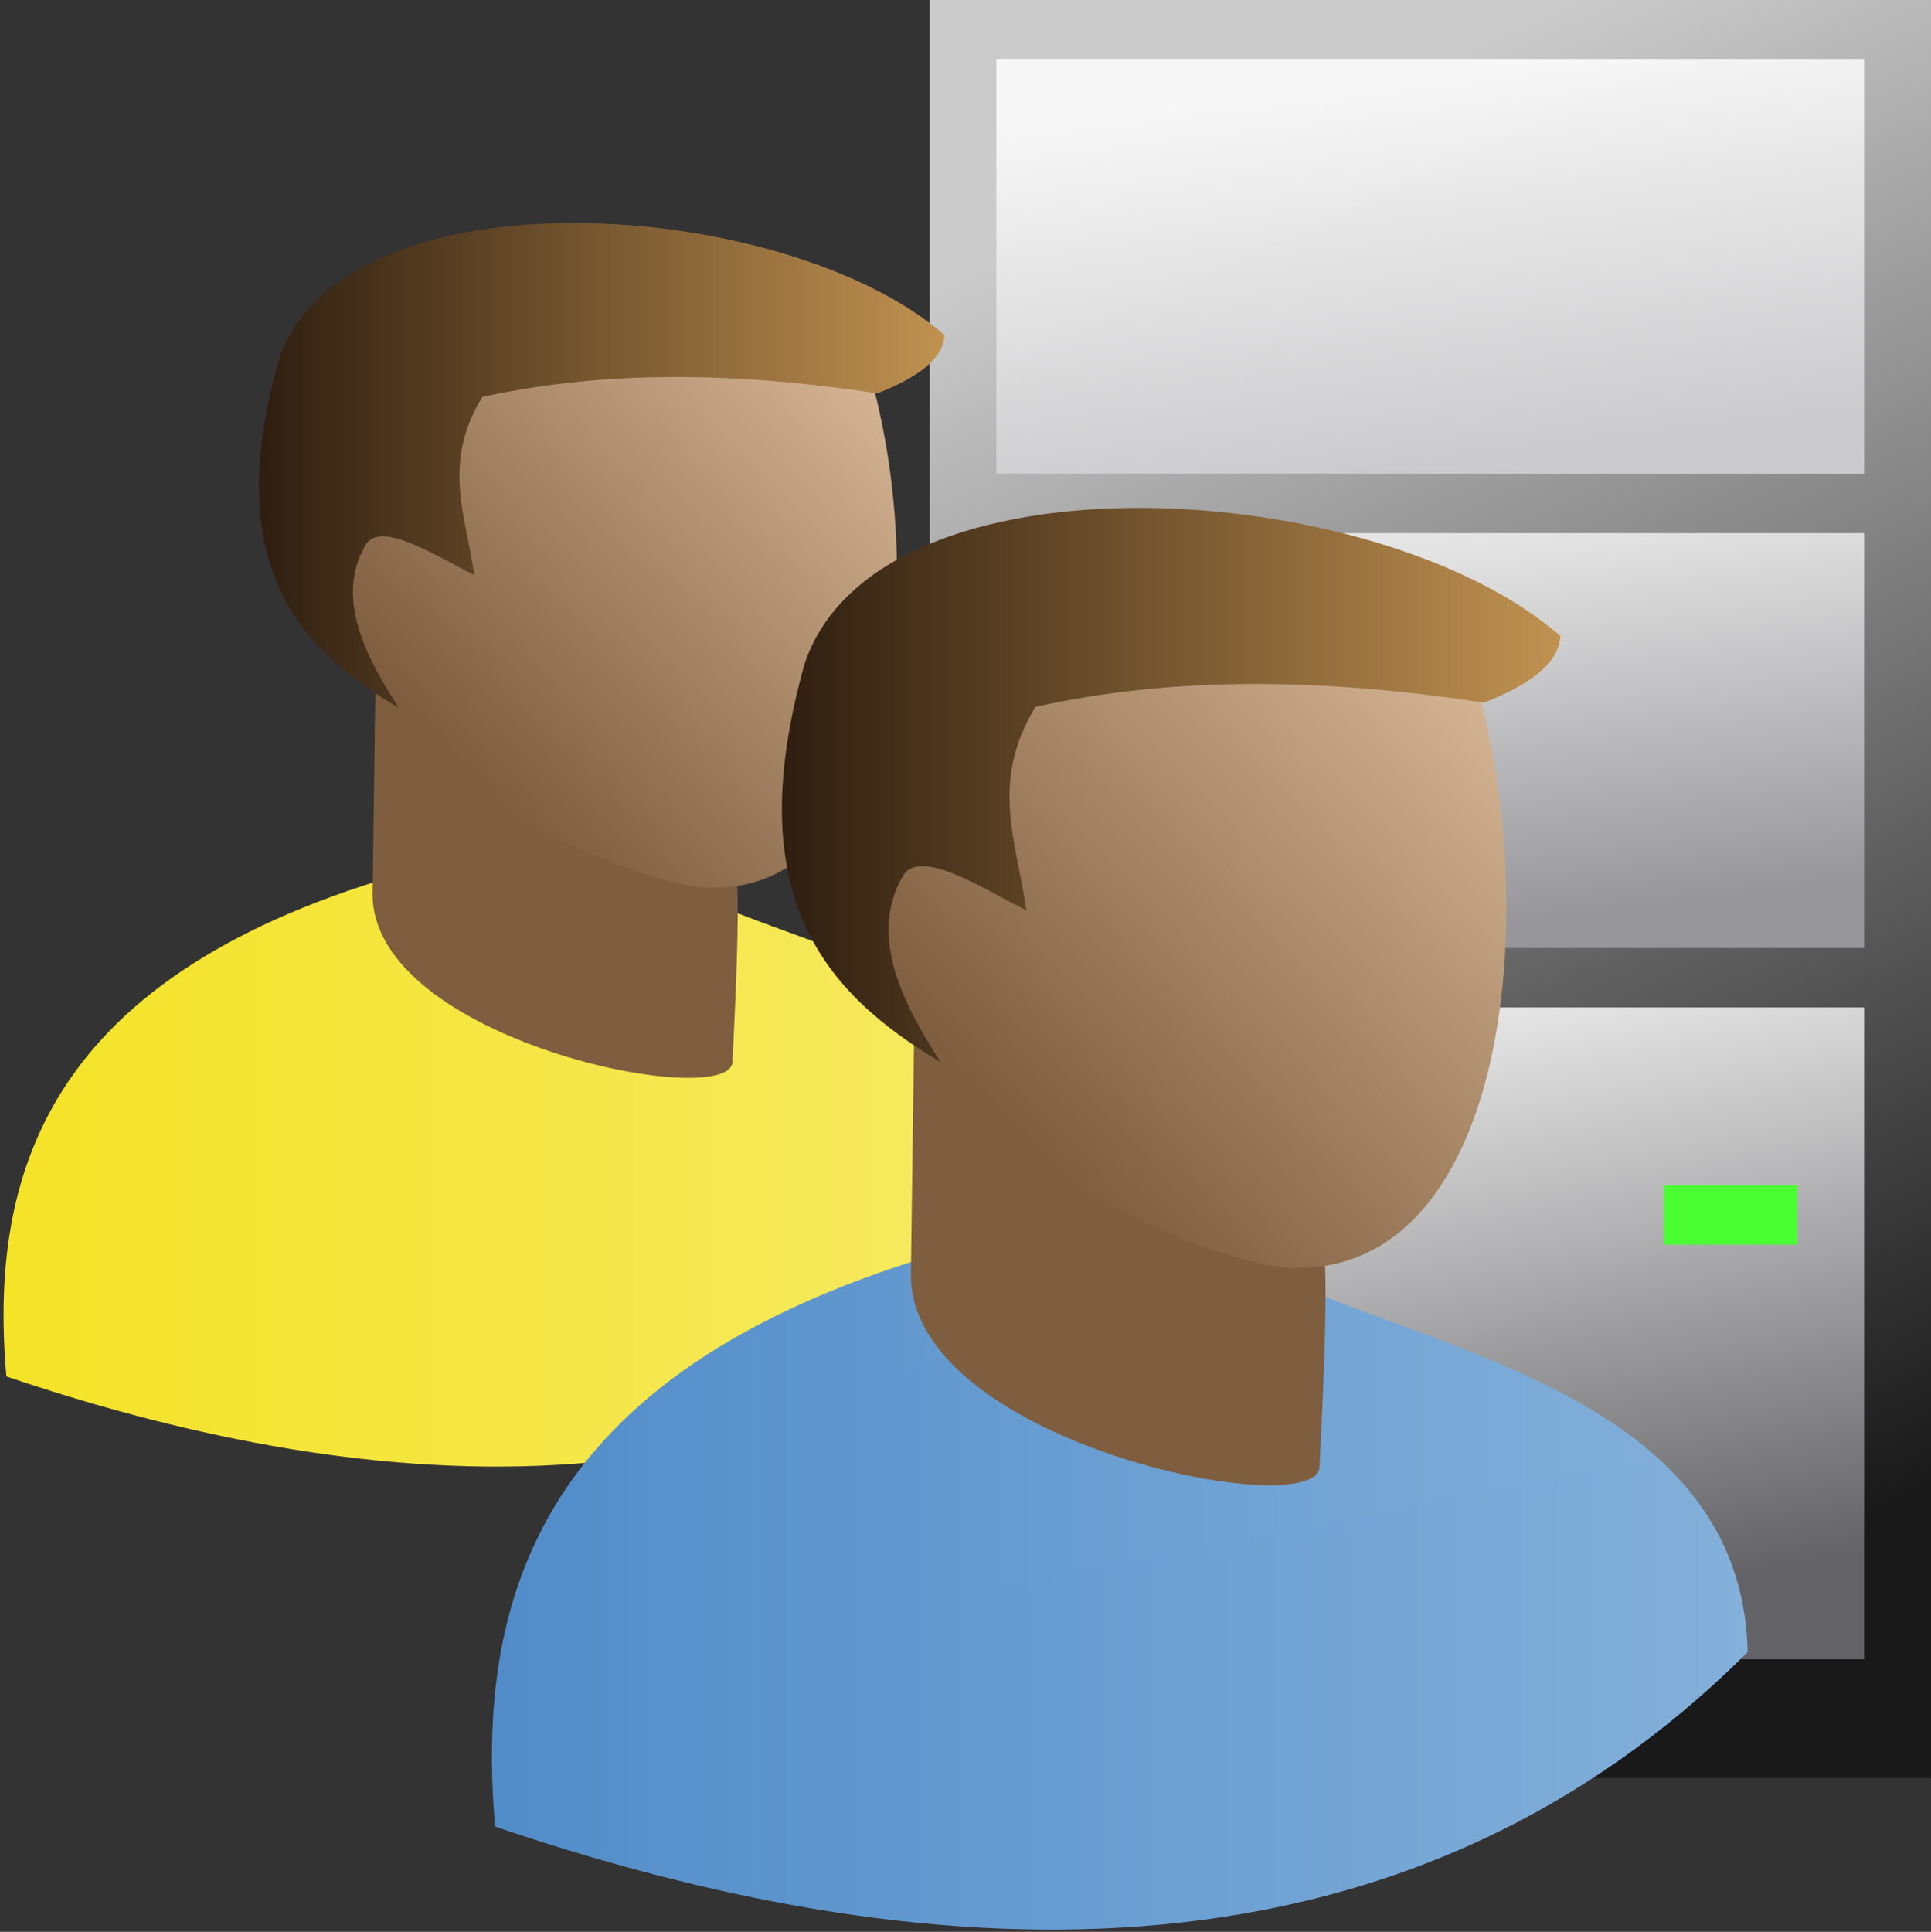 <?xml version="1.0" encoding="UTF-8" standalone="no"?>
<!-- Created with Inkscape (http://www.inkscape.org/) -->

<svg
   width="100mm"
   height="100.033mm"
   viewBox="0 0 100 100.033"
   version="1.1"
   id="svg5"
   inkscape:version="1.3.2 (091e20e, 2023-11-25, custom)"
   sodipodi:docname="Logis.svg"
   inkscape:export-filename="D:\Bilder\SVG\Icons\Agent.png"
   inkscape:export-xdpi="600.04797"
   inkscape:export-ydpi="600.04797"
   xmlns:inkscape="http://www.inkscape.org/namespaces/inkscape"
   xmlns:sodipodi="http://sodipodi.sourceforge.net/DTD/sodipodi-0.dtd"
   xmlns:xlink="http://www.w3.org/1999/xlink"
   xmlns="http://www.w3.org/2000/svg"
   xmlns:svg="http://www.w3.org/2000/svg"
   xmlns:rdf="http://www.w3.org/1999/02/22-rdf-syntax-ns#"
   xmlns:cc="http://creativecommons.org/ns#"
   xmlns:dc="http://purl.org/dc/elements/1.1/">
  <rect x="0" y="0" width="100" height="100.033" fill="#333333" stroke="none"/>
  <title
     id="title1">Logins</title>
  <sodipodi:namedview
     id="namedview7"
     pagecolor="#505050"
     bordercolor="#eeeeee"
     borderopacity="1"
     inkscape:pageshadow="0"
     inkscape:pageopacity="0"
     inkscape:pagecheckerboard="0"
     inkscape:document-units="mm"
     showgrid="true"
     inkscape:zoom="1.8116734"
     inkscape:cx="171.38851"
     inkscape:cy="213.33867"
     inkscape:window-width="3200"
     inkscape:window-height="1711"
     inkscape:window-x="-9"
     inkscape:window-y="-9"
     inkscape:window-maximized="1"
     inkscape:current-layer="layer1"
     inkscape:snap-global="true"
     fit-margin-top="0"
     fit-margin-left="0"
     fit-margin-right="0"
     fit-margin-bottom="0"
     inkscape:showpageshadow="0"
     inkscape:deskcolor="#505050">
    <inkscape:grid
       type="xygrid"
       id="grid842"
       originx="0"
       originy="0"
       spacingy="1"
       spacingx="1"
       units="mm"
       visible="true" />
  </sodipodi:namedview>
  <defs
     id="defs2">
    <linearGradient
       inkscape:collect="always"
       id="linearGradient23973">
      <stop
         style="stop-color:#2e1e10;stop-opacity:1"
         offset="0"
         id="stop23969" />
      <stop
         style="stop-color:#c19251;stop-opacity:1"
         offset="1"
         id="stop23971" />
    </linearGradient>
    <linearGradient
       inkscape:collect="always"
       id="linearGradient19842">
      <stop
         style="stop-color:#7e5e3e;stop-opacity:1;"
         offset="0"
         id="stop19838" />
      <stop
         style="stop-color:#daba98;stop-opacity:1"
         offset="1"
         id="stop19840" />
    </linearGradient>
    <linearGradient
       inkscape:collect="always"
       xlink:href="#linearGradient1185"
       id="linearGradient1187"
       x1="97.467"
       y1="247.73"
       x2="196.271"
       y2="247.73"
       gradientUnits="userSpaceOnUse"
       gradientTransform="translate(-0.605,0.544)" />
    <linearGradient
       inkscape:collect="always"
       id="linearGradient1185">
      <stop
         style="stop-color:#518cc9;stop-opacity:1"
         offset="0"
         id="stop1181" />
      <stop
         style="stop-color:#84b1db;stop-opacity:0.994"
         offset="1"
         id="stop1183" />
    </linearGradient>
    <linearGradient
       inkscape:collect="always"
       xlink:href="#linearGradient19842"
       id="linearGradient19844"
       x1="149.081"
       y1="220.738"
       x2="184.161"
       y2="183.869"
       gradientUnits="userSpaceOnUse"
       gradientTransform="translate(-6.974,-0.584)" />
    <linearGradient
       inkscape:collect="always"
       xlink:href="#linearGradient23973"
       id="linearGradient23975"
       x1="127.176"
       y1="192.405"
       x2="188.533"
       y2="192.405"
       gradientUnits="userSpaceOnUse"
       gradientTransform="translate(-7.558,-0.292)" />
    <linearGradient
       inkscape:collect="always"
       xlink:href="#linearGradient990"
       id="linearGradient992"
       x1="2.381"
       y1="1.323"
       x2="5.292"
       y2="6.615"
       gradientUnits="userSpaceOnUse"
       gradientTransform="matrix(1.154,0,0,1.071,92.887,54.895)" />
    <linearGradient
       inkscape:collect="always"
       id="linearGradient990">
      <stop
         style="stop-color:#cdcdcd;stop-opacity:1"
         offset="0"
         id="stop986" />
      <stop
         style="stop-color:#19191a;stop-opacity:1"
         offset="1"
         id="stop988" />
    </linearGradient>
    <linearGradient
       inkscape:collect="always"
       xlink:href="#linearGradient4596"
       id="linearGradient3191"
       gradientUnits="userSpaceOnUse"
       x1="2.381"
       y1="1.323"
       x2="5.292"
       y2="6.615"
       gradientTransform="matrix(1,0,0,0.25,93.478,55.377)" />
    <linearGradient
       inkscape:collect="always"
       id="linearGradient4596">
      <stop
         style="stop-color:#f7f7f7;stop-opacity:1"
         offset="0"
         id="stop4592" />
      <stop
         style="stop-color:#ccccce;stop-opacity:1"
         offset="1"
         id="stop4594" />
    </linearGradient>
    <linearGradient
       inkscape:collect="always"
       xlink:href="#linearGradient3356"
       id="linearGradient4459"
       gradientUnits="userSpaceOnUse"
       gradientTransform="matrix(1,0,0,0.25,93.478,57.494)"
       x1="2.381"
       y1="1.323"
       x2="5.292"
       y2="6.615" />
    <linearGradient
       inkscape:collect="always"
       id="linearGradient3356">
      <stop
         style="stop-color:#e5e5e5;stop-opacity:1"
         offset="0"
         id="stop3352" />
      <stop
         style="stop-color:#97979b;stop-opacity:1"
         offset="1"
         id="stop3354" />
    </linearGradient>
    <linearGradient
       inkscape:collect="always"
       xlink:href="#linearGradient4840"
       id="linearGradient4495"
       gradientUnits="userSpaceOnUse"
       gradientTransform="matrix(1,0,0,0.393,93.478,59.573)"
       x1="2.381"
       y1="1.323"
       x2="5.292"
       y2="6.615" />
    <linearGradient
       inkscape:collect="always"
       id="linearGradient4840">
      <stop
         style="stop-color:#e5e5e5;stop-opacity:1"
         offset="0"
         id="stop4836" />
      <stop
         style="stop-color:#646468;stop-opacity:1"
         offset="1"
         id="stop4838" />
    </linearGradient>
    <linearGradient
       inkscape:collect="always"
       xlink:href="#linearGradient1196"
       id="linearGradient1187-5"
       x1="97.467"
       y1="247.73"
       x2="196.271"
       y2="247.73"
       gradientUnits="userSpaceOnUse"
       gradientTransform="matrix(0.633,0,0,0.702,-61.602,-120.838)" />
    <linearGradient
       inkscape:collect="always"
       id="linearGradient1196">
      <stop
         style="stop-color:#f4e326;stop-opacity:1"
         offset="0"
         id="stop1192" />
      <stop
         style="stop-color:#f7eb68;stop-opacity:0.996"
         offset="1"
         id="stop1194" />
    </linearGradient>
    <linearGradient
       inkscape:collect="always"
       xlink:href="#linearGradient19842"
       id="linearGradient19844-8"
       x1="149.081"
       y1="220.738"
       x2="184.161"
       y2="183.869"
       gradientUnits="userSpaceOnUse"
       gradientTransform="matrix(0.633,0,0,0.702,-65.635,-121.63)" />
    <linearGradient
       inkscape:collect="always"
       xlink:href="#linearGradient23973"
       id="linearGradient23975-6"
       x1="127.176"
       y1="192.405"
       x2="188.533"
       y2="192.405"
       gradientUnits="userSpaceOnUse"
       gradientTransform="matrix(0.633,0,0,0.702,-66.005,-121.425)" />
  </defs>
  <g
     inkscape:groupmode="layer"
     id="layer1"
     inkscape:label="Server">
    <g
       id="g1099"
       transform="matrix(13.064,0,0,11.6,-1197.243,-640.089)">
      <rect
         style="opacity:0.992;fill:url(#linearGradient992);fill-opacity:1;stroke:none;stroke-width:0.336;stroke-linejoin:miter;stroke-miterlimit:4;stroke-dasharray:none;stroke-opacity:1"
         id="rect860"
         width="3.969"
         height="7.938"
         x="95.33"
         y="55.179" />
      <rect
         style="opacity:0.992;fill:url(#linearGradient3191);fill-opacity:1;stroke:none;stroke-width:0.151;stroke-linejoin:miter;stroke-miterlimit:4;stroke-dasharray:none;stroke-opacity:1"
         id="rect860-8"
         width="3.44"
         height="1.852"
         x="95.594"
         y="55.443" />
      <rect
         style="opacity:0.992;fill:url(#linearGradient4459);fill-opacity:1;stroke:none;stroke-width:0.151;stroke-linejoin:miter;stroke-miterlimit:4;stroke-dasharray:none;stroke-opacity:1"
         id="rect860-8-7"
         width="3.44"
         height="1.852"
         x="95.594"
         y="57.56" />
      <rect
         style="opacity:0.992;fill:url(#linearGradient4495);fill-opacity:1;stroke:none;stroke-width:0.189;stroke-linejoin:miter;stroke-miterlimit:4;stroke-dasharray:none;stroke-opacity:1"
         id="rect860-8-7-5"
         width="3.44"
         height="2.91"
         x="95.594"
         y="59.677" />
      <rect
         style="opacity:0.992;fill:#4bff33;fill-opacity:1;stroke:none;stroke-width:0.022;stroke-linejoin:miter;stroke-miterlimit:4;stroke-dasharray:none;stroke-opacity:1"
         id="rect860-8-7-3"
         width="0.529"
         height="0.265"
         x="98.24"
         y="60.471" />
    </g>
  </g>
  <g
     inkscape:groupmode="layer"
     id="layer6"
     inkscape:label="ZweiterUser">
    <g
       inkscape:groupmode="layer"
       id="layer1-4"
       inkscape:label="Synonym"
       transform="matrix(0.918,0,0,0.918,0.004,11.511)">
      <path
         style="display:inline;fill:url(#linearGradient1187-5);fill-opacity:1;stroke:none;stroke-width:0.176px;stroke-linecap:butt;stroke-linejoin:miter;stroke-opacity:1"
         d="M 0.355,65.102 C 18.955,71.388 43.953,74.98 62.59,56.487 62.262,43.907 47.159,41.735 38.64,37.719 L 25.138,36.078 C 3.708,41.466 -0.765,52.374 0.355,65.102 Z"
         id="path894-2"
         sodipodi:nodetypes="ccccc" />
      <path
         style="display:inline;fill:#7e5e3e;fill-opacity:1;stroke:none;stroke-width:0.189px;stroke-linecap:butt;stroke-linejoin:miter;stroke-opacity:1"
         d="m 21.013,37.85 c -0.072,8.296 20.016,12.308 20.301,9.538 0.635,-12.505 0.112,-10.378 -0.211,-15.281 L 21.225,22.466 Z"
         id="path11817-2"
         sodipodi:nodetypes="ccccc" />
      <path
         style="display:inline;fill:url(#linearGradient19844-8);fill-opacity:1;stroke:none;stroke-width:0.176px;stroke-linecap:butt;stroke-linejoin:miter;stroke-opacity:1"
         d="m 22.77,27.594 c -4.087,-3.309 -3.88,-4.806 -3.052,-9.128 L 26.007,5.031 49.31,9.441 C 52.352,21.281 50.25,37.512 40.248,37.542 36.174,37.656 23.302,31.632 22.77,27.594 Z"
         id="path18829-2"
         sodipodi:nodetypes="cccccc" />
      <path
         style="fill:url(#linearGradient23975-6);fill-opacity:1;stroke:none;stroke-width:0.176px;stroke-linecap:butt;stroke-linejoin:miter;stroke-opacity:1"
         d="M 22.493,27.389 C 16.74,23.975 12.469,19.228 15.742,7.697 19.44,-3.081 44.227,-1.504 53.287,6.364 c -0.083,1.094 -1.005,2.188 -3.791,3.282 -7.537,-1.128 -14.995,-1.394 -22.286,0.205 -2.329,3.752 -0.892,6.808 -0.462,10.051 -2.409,-1.245 -5.26,-3.031 -6.103,-1.744 -1.861,3.086 0.177,6.636 1.849,9.23 z"
         id="path23416-0"
         sodipodi:nodetypes="cccccccc" />
    </g>
  </g>
  <g
     inkscape:groupmode="layer"
     id="layer2"
     inkscape:label="Rumpf"
     style="display:inline"
     transform="translate(-96.241,-172.624)" />
  <g
     inkscape:groupmode="layer"
     id="layer3"
     inkscape:label="Hals"
     style="display:inline"
     transform="translate(-96.241,-172.624)" />
  <g
     inkscape:groupmode="layer"
     id="layer4"
     inkscape:label="Kopf"
     style="display:inline"
     transform="translate(-96.241,-172.624)" />
  <g
     inkscape:groupmode="layer"
     id="layer5"
     inkscape:label="Haare"
     style="display:inline"
     transform="translate(-96.241,-172.624)">
    <g
       id="g851"
       transform="matrix(0.66,0,0,0.737,57.699,71.665)">
      <path
         style="display:inline;fill:url(#linearGradient1187);fill-opacity:1;stroke:none;stroke-width:0.265px;stroke-linecap:butt;stroke-linejoin:miter;stroke-opacity:1"
         d="m 97.244,265.321 c 29.374,8.95 68.853,14.065 98.287,-12.268 -0.519,-17.915 -24.371,-21.007 -37.825,-26.726 l -21.322,-2.337 c -33.845,7.673 -40.909,23.205 -39.14,41.33 z"
         id="path894"
         sodipodi:nodetypes="ccccc"
         transform="translate(1.3125e-6)" />
      <path
         style="display:inline;fill:#7e5e3e;fill-opacity:1;stroke:none;stroke-width:0.283px;stroke-linecap:butt;stroke-linejoin:miter;stroke-opacity:1"
         d="m 129.869,226.514 c -0.113,11.814 31.612,17.526 32.061,13.582 1.003,-17.807 0.176,-14.779 -0.334,-21.761 l -31.393,-13.728 z"
         id="path11817"
         sodipodi:nodetypes="ccccc"
         transform="translate(1.3125e-6)" />
      <path
         style="display:inline;fill:url(#linearGradient19844);fill-opacity:1;stroke:none;stroke-width:0.265px;stroke-linecap:butt;stroke-linejoin:miter;stroke-opacity:1"
         d="m 132.644,211.909 c -6.455,-4.712 -6.128,-6.844 -4.819,-12.998 l 9.931,-19.132 36.803,6.28 c 4.803,16.861 1.484,39.973 -14.312,40.016 -6.434,0.162 -26.762,-8.415 -27.602,-14.166 z"
         id="path18829"
         sodipodi:nodetypes="cccccc"
         transform="translate(1.3125e-6)" />
      <path
         style="fill:url(#linearGradient23975);fill-opacity:1;stroke:none;stroke-width:0.265px;stroke-linecap:butt;stroke-linejoin:miter;stroke-opacity:1"
         d="m 132.206,211.617 c -9.085,-4.862 -15.831,-11.621 -10.661,-28.04 5.84,-15.349 44.986,-13.103 59.294,-1.899 -0.132,1.558 -1.587,3.116 -5.988,4.673 -11.902,-1.606 -23.682,-1.984 -35.197,0.292 -3.679,5.343 -1.408,9.695 -0.73,14.312 -3.804,-1.773 -8.308,-4.315 -9.639,-2.483 -2.939,4.394 0.28,9.449 2.921,13.144 z"
         id="path23416"
         sodipodi:nodetypes="cccccccc" />
    </g>
  </g>
</svg>
